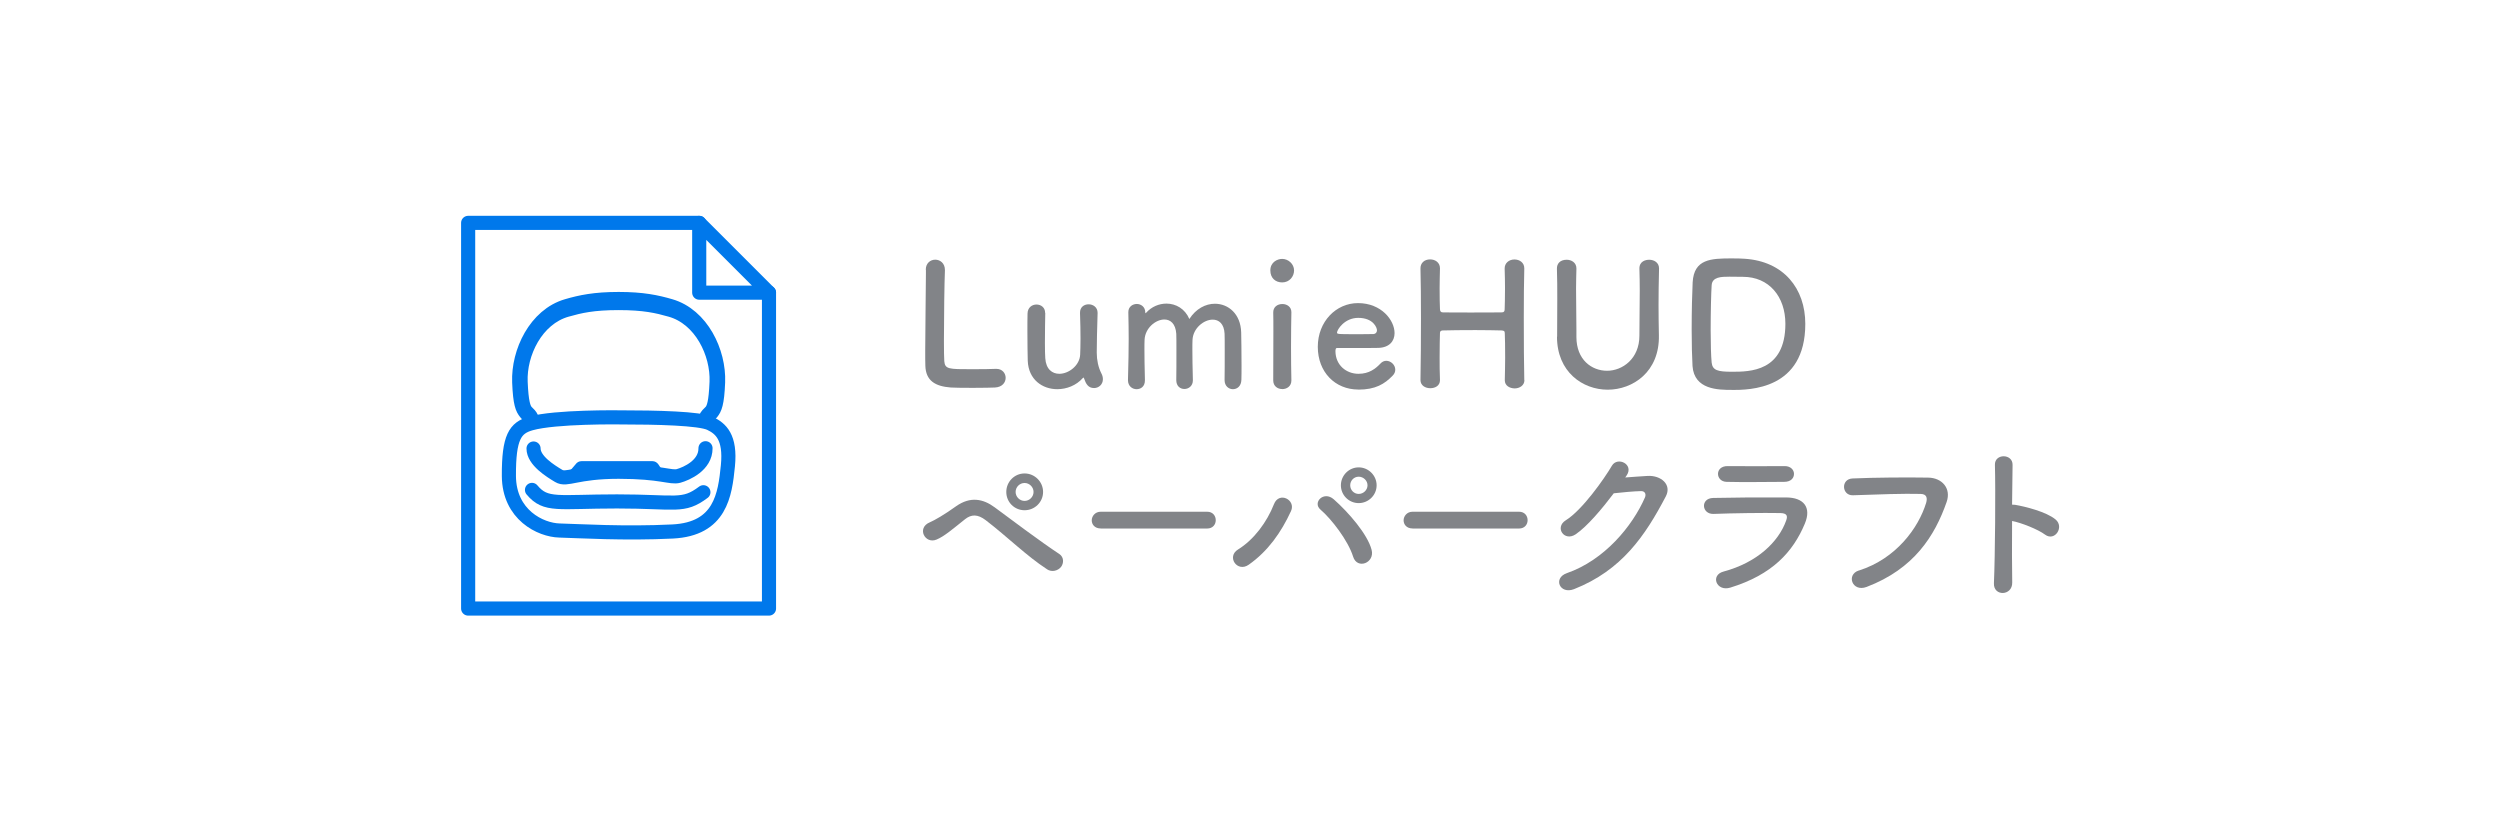 <?xml version="1.0" encoding="UTF-8"?><svg id="a" xmlns="http://www.w3.org/2000/svg" xmlns:xlink="http://www.w3.org/1999/xlink" viewBox="0 0 354 119"><defs><style>.d{fill:#0078eb;}.e{fill:#828488;}.f{fill:#fff;filter:url(#b);}.g{fill:none;stroke:#0078eb;stroke-linecap:round;stroke-linejoin:round;stroke-width:2px;}</style><filter id="b" filterUnits="userSpaceOnUse"><feOffset dx="0" dy="0"/><feGaussianBlur result="c" stdDeviation="5"/><feFlood flood-color="#000" flood-opacity=".2"/><feComposite in2="c" operator="in"/><feComposite in="SourceGraphic"/></filter></defs><path class="f" d="M62.48,15.22h229c25.96,0,47,19.7,47,44h0c0,24.3-21.04,44-47,44H62.48c-25.96,0-47-19.7-47-44h0c0-24.3,21.04-44,47-44Z"/><g><path class="e" d="M131.09,38.19c0-.94,.67-1.42,1.34-1.42s1.37,.48,1.37,1.46v.1c-.07,1.54-.14,6.6-.14,9.94,0,1.37,.02,2.45,.05,2.86,.1,1.15,.62,1.15,3.89,1.15,1.39,0,2.93-.02,3.38-.05h.12c.82,0,1.3,.62,1.3,1.27s-.48,1.32-1.51,1.37c-.31,.02-1.73,.05-3.14,.05s-2.81-.02-3.12-.05c-2.21-.17-3.53-.96-3.6-3.07-.02-.5-.02-1.27-.02-2.16,0-3.29,.1-8.54,.1-10.92v-.53Z"/><path class="e" d="M148.01,44.31c-.02,.98-.05,2.78-.05,4.27,0,.94,.02,1.75,.05,2.14,.1,1.56,.98,2.21,1.99,2.21,1.34,0,2.88-1.18,2.95-2.71,.02-.53,.05-1.27,.05-2.26s-.02-2.21-.07-3.65c-.02-.84,.6-1.22,1.22-1.22s1.27,.41,1.27,1.2v.05c-.07,2.57-.12,4.03-.12,5.59,0,1.06,.22,2.09,.65,2.93,.17,.31,.22,.6,.22,.84,0,.77-.62,1.25-1.25,1.25-.82,0-1.15-.58-1.42-1.37-.02-.07-.05-.12-.07-.12s-.05,.02-.1,.07c-.94,1.06-2.3,1.58-3.62,1.58-2.09,0-4.08-1.34-4.18-4.03-.02-.77-.05-2.5-.05-4.1,0-.98,0-1.94,.02-2.59,.02-.86,.65-1.27,1.27-1.27s1.22,.41,1.22,1.18v.02Z"/><path class="e" d="M173.4,53.8c.02-.94,.02-2.66,.02-4.13,0-1.08,0-2.02-.02-2.42-.07-1.42-.82-1.99-1.68-1.99-1.27,0-2.78,1.22-2.86,2.86-.02,.38-.02,.84-.02,1.39,0,1.03,.02,2.42,.07,4.3v.05c0,.79-.6,1.22-1.2,1.22s-1.15-.41-1.15-1.25v-.02c.02-.94,.02-2.66,.02-4.13,0-1.08,0-2.02-.02-2.42-.1-1.44-.84-2.02-1.68-2.02-1.25,0-2.74,1.22-2.81,2.88-.02,.38-.02,.84-.02,1.39,0,1.03,.02,2.42,.07,4.3,.02,.98-.65,1.3-1.18,1.3-.6,0-1.22-.43-1.22-1.27v-.05c.07-2.57,.1-4.25,.1-5.81,0-1.2-.02-2.35-.05-3.74v-.05c0-.79,.65-1.15,1.2-1.15s1.2,.38,1.2,1.2c0,.07,.02,.12,.02,.12,.02,0,.07-.05,.1-.07,.77-.86,1.82-1.3,2.88-1.3,1.32,0,2.62,.72,3.24,2.18,.94-1.46,2.3-2.16,3.62-2.16,1.9,0,3.65,1.44,3.72,4.06,.02,.84,.05,2.9,.05,4.66,0,.79,0,1.51-.02,2.04-.02,.91-.6,1.34-1.2,1.34s-1.18-.46-1.18-1.27v-.02Z"/><path class="e" d="M179.88,38.29c0-1.18,1.01-1.63,1.68-1.63,.86,0,1.68,.72,1.68,1.63,0,.86-.65,1.7-1.68,1.7-.94,0-1.68-.6-1.68-1.7Zm1.68,16.8c-.65,0-1.27-.41-1.27-1.22,0-1.99,.02-4.73,.02-6.91,0-1.08,0-2.04-.02-2.69-.02-.79,.58-1.22,1.3-1.22,.62,0,1.27,.38,1.27,1.15v.05c-.02,.98-.05,2.88-.05,4.9,0,1.66,.02,3.36,.05,4.68v.05c0,.82-.65,1.22-1.3,1.22Z"/><path class="e" d="M192.34,55.16c-3.29,0-5.74-2.47-5.74-6.05s2.59-6.19,5.69-6.19c3.31,0,5.18,2.42,5.18,4.25,0,1.13-.74,2.04-2.28,2.09-.74,.02-1.25,.02-5.9,.02-.14,0-.19,.19-.19,.46,.02,1.99,1.56,3.19,3.26,3.19,1.51,0,2.42-.72,3.12-1.46,.24-.26,.53-.38,.82-.38,.65,0,1.27,.58,1.27,1.25,0,.29-.1,.58-.36,.84-1.15,1.2-2.45,1.99-4.87,1.99Zm2.64-8.4c0-.34-.5-1.75-2.66-1.75-1.94,0-3,1.68-3,2.09,0,.22,.24,.22,2.47,.22,.98,0,2.06,0,2.71-.02,.29-.02,.48-.24,.48-.53Z"/><path class="e" d="M215.86,53.82c0,.77-.7,1.18-1.39,1.18-.7-.02-1.39-.38-1.39-1.15v-.05c.02-1.08,.05-2.16,.05-3.14,0-1.51-.02-2.76-.05-3.41,0-.38-.1-.43-.46-.46-.84-.02-2.26-.05-3.7-.05-1.78,0-3.62,.02-4.56,.05-.19,0-.46,.02-.46,.38-.02,.62-.05,1.9-.05,3.48,0,.96,0,2.04,.05,3.14v.05c0,.77-.67,1.13-1.37,1.13s-1.39-.38-1.39-1.15v-.02c.05-2.54,.07-5.71,.07-8.71,0-2.69-.02-5.23-.07-7.06-.02-.77,.53-1.3,1.37-1.3,.7,0,1.39,.43,1.39,1.25v.05c-.02,.96-.05,1.92-.05,2.76,0,1.3,.02,2.38,.05,2.98,0,.36,.19,.46,.38,.46,.6,.02,2.26,.02,3.98,.02s3.55,0,4.42-.02c.29,0,.38-.17,.38-.43,.02-.58,.05-1.66,.05-2.98,0-.86-.02-1.82-.05-2.78-.02-.79,.62-1.3,1.39-1.3,.7,0,1.39,.43,1.39,1.25v.05c-.05,1.75-.07,4.32-.07,6.94,0,3.36,.02,6.82,.07,8.83v.02Z"/><path class="e" d="M220.49,47.68v-.12c.02-1.68,.02-3.46,.02-5.21,0-1.46,0-2.9-.05-4.3-.02-.7,.43-1.27,1.39-1.27,.67,0,1.37,.41,1.37,1.22v.05c-.02,.94-.05,1.87-.05,2.81,0,1.97,.05,3.94,.05,5.88v.98c0,3.22,2.16,4.78,4.34,4.78s4.58-1.7,4.58-4.97c0-2.09,.05-4.22,.05-6.34,0-1.06-.02-2.11-.05-3.14-.02-1.08,.91-1.27,1.39-1.27,.7,0,1.39,.41,1.39,1.22v.05c-.05,1.99-.07,3.62-.07,5.18,0,1.37,.02,2.71,.05,4.22,.12,5.23-3.72,7.73-7.25,7.73s-7.18-2.5-7.18-7.51Z"/><path class="e" d="M245.23,55.21c-1.92,0-5.33-.02-5.57-3.38-.07-1.18-.12-3.12-.12-5.14,0-2.64,.07-5.42,.14-6.72,.19-3.29,2.57-3.38,5.54-3.38,.74,0,1.46,.02,1.82,.05,5.54,.36,8.59,4.22,8.59,9.22,0,9.34-7.92,9.36-10.42,9.36Zm-.34-16.03c-1.15,0-2.45,.02-2.52,1.22-.07,1.01-.14,3.77-.14,6.36,0,1.9,.05,3.67,.14,4.58,.12,1.1,.86,1.3,2.86,1.3,2.52,0,7.58,0,7.58-6.79,0-3.86-2.33-6.65-6-6.65,0,0-1.03-.02-1.92-.02Z"/><path class="e" d="M148.25,80.6c-2.88-1.87-5.57-4.56-8.67-6.94-1.13-.86-2.02-.86-2.93-.14-1.78,1.42-2.93,2.42-4.03,2.88-1.63,.7-2.88-1.66-.94-2.45,.62-.26,2.09-1.1,3.72-2.28,1.99-1.39,3.79-1.06,5.45,.17,1.92,1.42,6.6,4.94,9.14,6.6,.7,.46,.65,1.34,.24,1.85s-1.27,.79-1.99,.31Zm-3.17-8.35c-1.44,0-2.59-1.15-2.59-2.59s1.15-2.62,2.59-2.62,2.62,1.18,2.62,2.62-1.18,2.59-2.62,2.59Zm0-3.86c-.7,0-1.27,.58-1.27,1.27s.58,1.27,1.27,1.27,1.27-.58,1.27-1.27-.58-1.27-1.27-1.27Z"/><path class="e" d="M155.86,74.83c-.86,0-1.27-.58-1.27-1.15s.46-1.22,1.27-1.22h15.07c.82,0,1.22,.6,1.22,1.2s-.41,1.18-1.22,1.18h-15.07Z"/><path class="e" d="M175.3,77.81c2.26-1.39,4.1-3.89,5.09-6.41,.72-1.87,3.14-.62,2.42,.96-1.39,3.02-3.26,5.69-6,7.61-1.61,1.13-3.17-1.13-1.51-2.16Zm16.3,1.01c-.72-2.3-3.07-5.33-4.63-6.67-1.15-.98,.46-2.71,1.9-1.44,2.09,1.85,4.78,4.94,5.35,7.15,.48,1.85-2.04,2.83-2.62,.96Zm.79-7.58c-1.39,0-2.52-1.13-2.52-2.52s1.13-2.54,2.52-2.54,2.54,1.15,2.54,2.54-1.15,2.52-2.54,2.52Zm0-3.74c-.67,0-1.2,.55-1.2,1.22s.53,1.22,1.2,1.22,1.25-.55,1.25-1.22-.58-1.22-1.25-1.22Z"/><path class="e" d="M200.02,74.83c-.86,0-1.27-.58-1.27-1.15s.46-1.22,1.27-1.22h15.07c.82,0,1.22,.6,1.22,1.2s-.41,1.18-1.22,1.18h-15.07Z"/><path class="e" d="M230.14,67.61c1.03-.07,2.21-.17,3.17-.22,1.85-.1,3.46,1.2,2.57,2.9-2.93,5.59-6.24,10.46-12.99,13.13-2.04,.79-3.02-1.56-1.03-2.26,5.33-1.85,9.29-6.65,11.07-10.73,.19-.46,0-.91-.58-.89-1.01,.02-2.76,.19-3.84,.31-1.63,2.16-3.74,4.68-5.4,5.81-1.61,1.08-3.02-.98-1.39-1.99,2.3-1.42,5.42-5.83,6.53-7.73,.79-1.34,3.19-.19,2.06,1.42l-.17,.24Z"/><path class="e" d="M245,83.21c-1.97,.6-2.86-1.78-.94-2.28,4.73-1.27,7.78-4.18,8.86-7.22,.24-.65,.12-1.03-.79-1.06-2.45-.05-6.91,.02-9.48,.12-1.7,.07-1.92-2.21-.07-2.26,3.1-.07,7.13-.1,10.39-.07,2.4,.02,3.58,1.37,2.59,3.72-1.68,4.01-4.61,7.22-10.56,9.05Zm7.63-14.98c-2.26,0-5.57,.07-8.16,0-1.58-.05-1.68-2.26,.17-2.23,2.3,.02,5.67,.02,8.09,0,.82,0,1.3,.53,1.3,1.1s-.41,1.13-1.39,1.13Z"/><path class="e" d="M263.21,80.79c5.3-1.68,8.45-6.05,9.53-9.58,.19-.65,.12-1.25-.77-1.27-2.35-.07-6.14,.07-9.6,.19-1.58,.05-1.75-2.3-.05-2.38,3.17-.14,7.66-.17,10.7-.12,1.94,.02,3.31,1.49,2.62,3.46-1.68,4.8-4.61,9.46-11.33,12.02-2.04,.77-2.93-1.75-1.1-2.33Z"/><path class="e" d="M284.93,82.47c.05,1.94-2.69,2.02-2.59,.1,.17-3.89,.24-13.3,.14-16.75-.05-1.63,2.54-1.61,2.5,.02-.02,1.18-.05,3.26-.07,5.62,.12,0,.26,0,.41,.02,1.34,.22,4.46,.98,5.76,2.09,1.25,1.06-.12,3.14-1.49,2.14-1.03-.77-3.41-1.7-4.68-1.94-.02,3.31-.02,6.77,.02,8.71Z"/></g><g><g><path class="g" d="M99.9,63.47c.02,2.43-2.7,3.61-3.81,3.92-1.12,.31-2.45-.59-8.49-.59-6.05,0-7.32,1.29-8.49,.59s-3.56-2.17-3.56-3.88"/><path class="g" d="M75.4,59.57c-.08-.26-.23-.63-.41-.82-.06-.07-.36-.35-.49-.5-.36-.44-.66-1.25-.78-4.16-.17-4.07,2.23-9,6.52-10.21,1.9-.54,3.73-.97,7.35-.97s5.46,.43,7.36,.97c4.29,1.21,6.68,6.14,6.52,10.21-.12,2.91-.41,3.72-.78,4.16-.13,.15-.43,.44-.49,.5-.18,.19-.33,.56-.41,.82l.19,.04s0-.03,.04-.14,.17-.42,.35-.6c.13-.13,.27-.27,.41-.45,.43-.54,.78-1.2,.9-4.3,.17-4.29-2.31-9.5-6.76-10.79-1.93-.56-3.93-.99-7.32-.99-3.39,0-5.4,.43-7.32,.99-4.45,1.29-6.93,6.5-6.76,10.79,.12,3.09,.46,3.75,.9,4.3,.14,.18,.29,.32,.41,.45,.18,.18,.31,.49,.35,.6s.04,.14,.04,.14l.19-.04Z"/><path class="g" d="M87.73,59.1c5.32,0,11.35,.15,12.83,.86,1.48,.71,2.92,1.91,2.51,6.01-.41,4.1-1.05,8.95-7.83,9.29s-13.37-.07-16.03-.14-7.12-2.21-7.15-7.72,.89-6.82,3.1-7.44c3.51-.99,12.57-.86,12.57-.86Z"/><path class="g" d="M75.33,69.37c1.96,2.35,3.66,1.63,12.04,1.63s9.34,.87,12.23-1.3"/><path class="d" d="M94.23,67.28l-1-1.52c-.19-.28-.5-.46-.84-.46h-10.05c-.33,0-.64,.16-.83,.44l-1.29,1.5s3.68-.53,7.38-.44,6.64,.47,6.64,.47Z"/></g><polyline class="g" points="108.89 41.44 108.89 86.17 66.29 86.17 66.29 31.56 99.01 31.56"/><polygon class="g" points="108.89 41.44 99.01 41.44 99.01 31.56 108.89 41.44"/></g></svg>